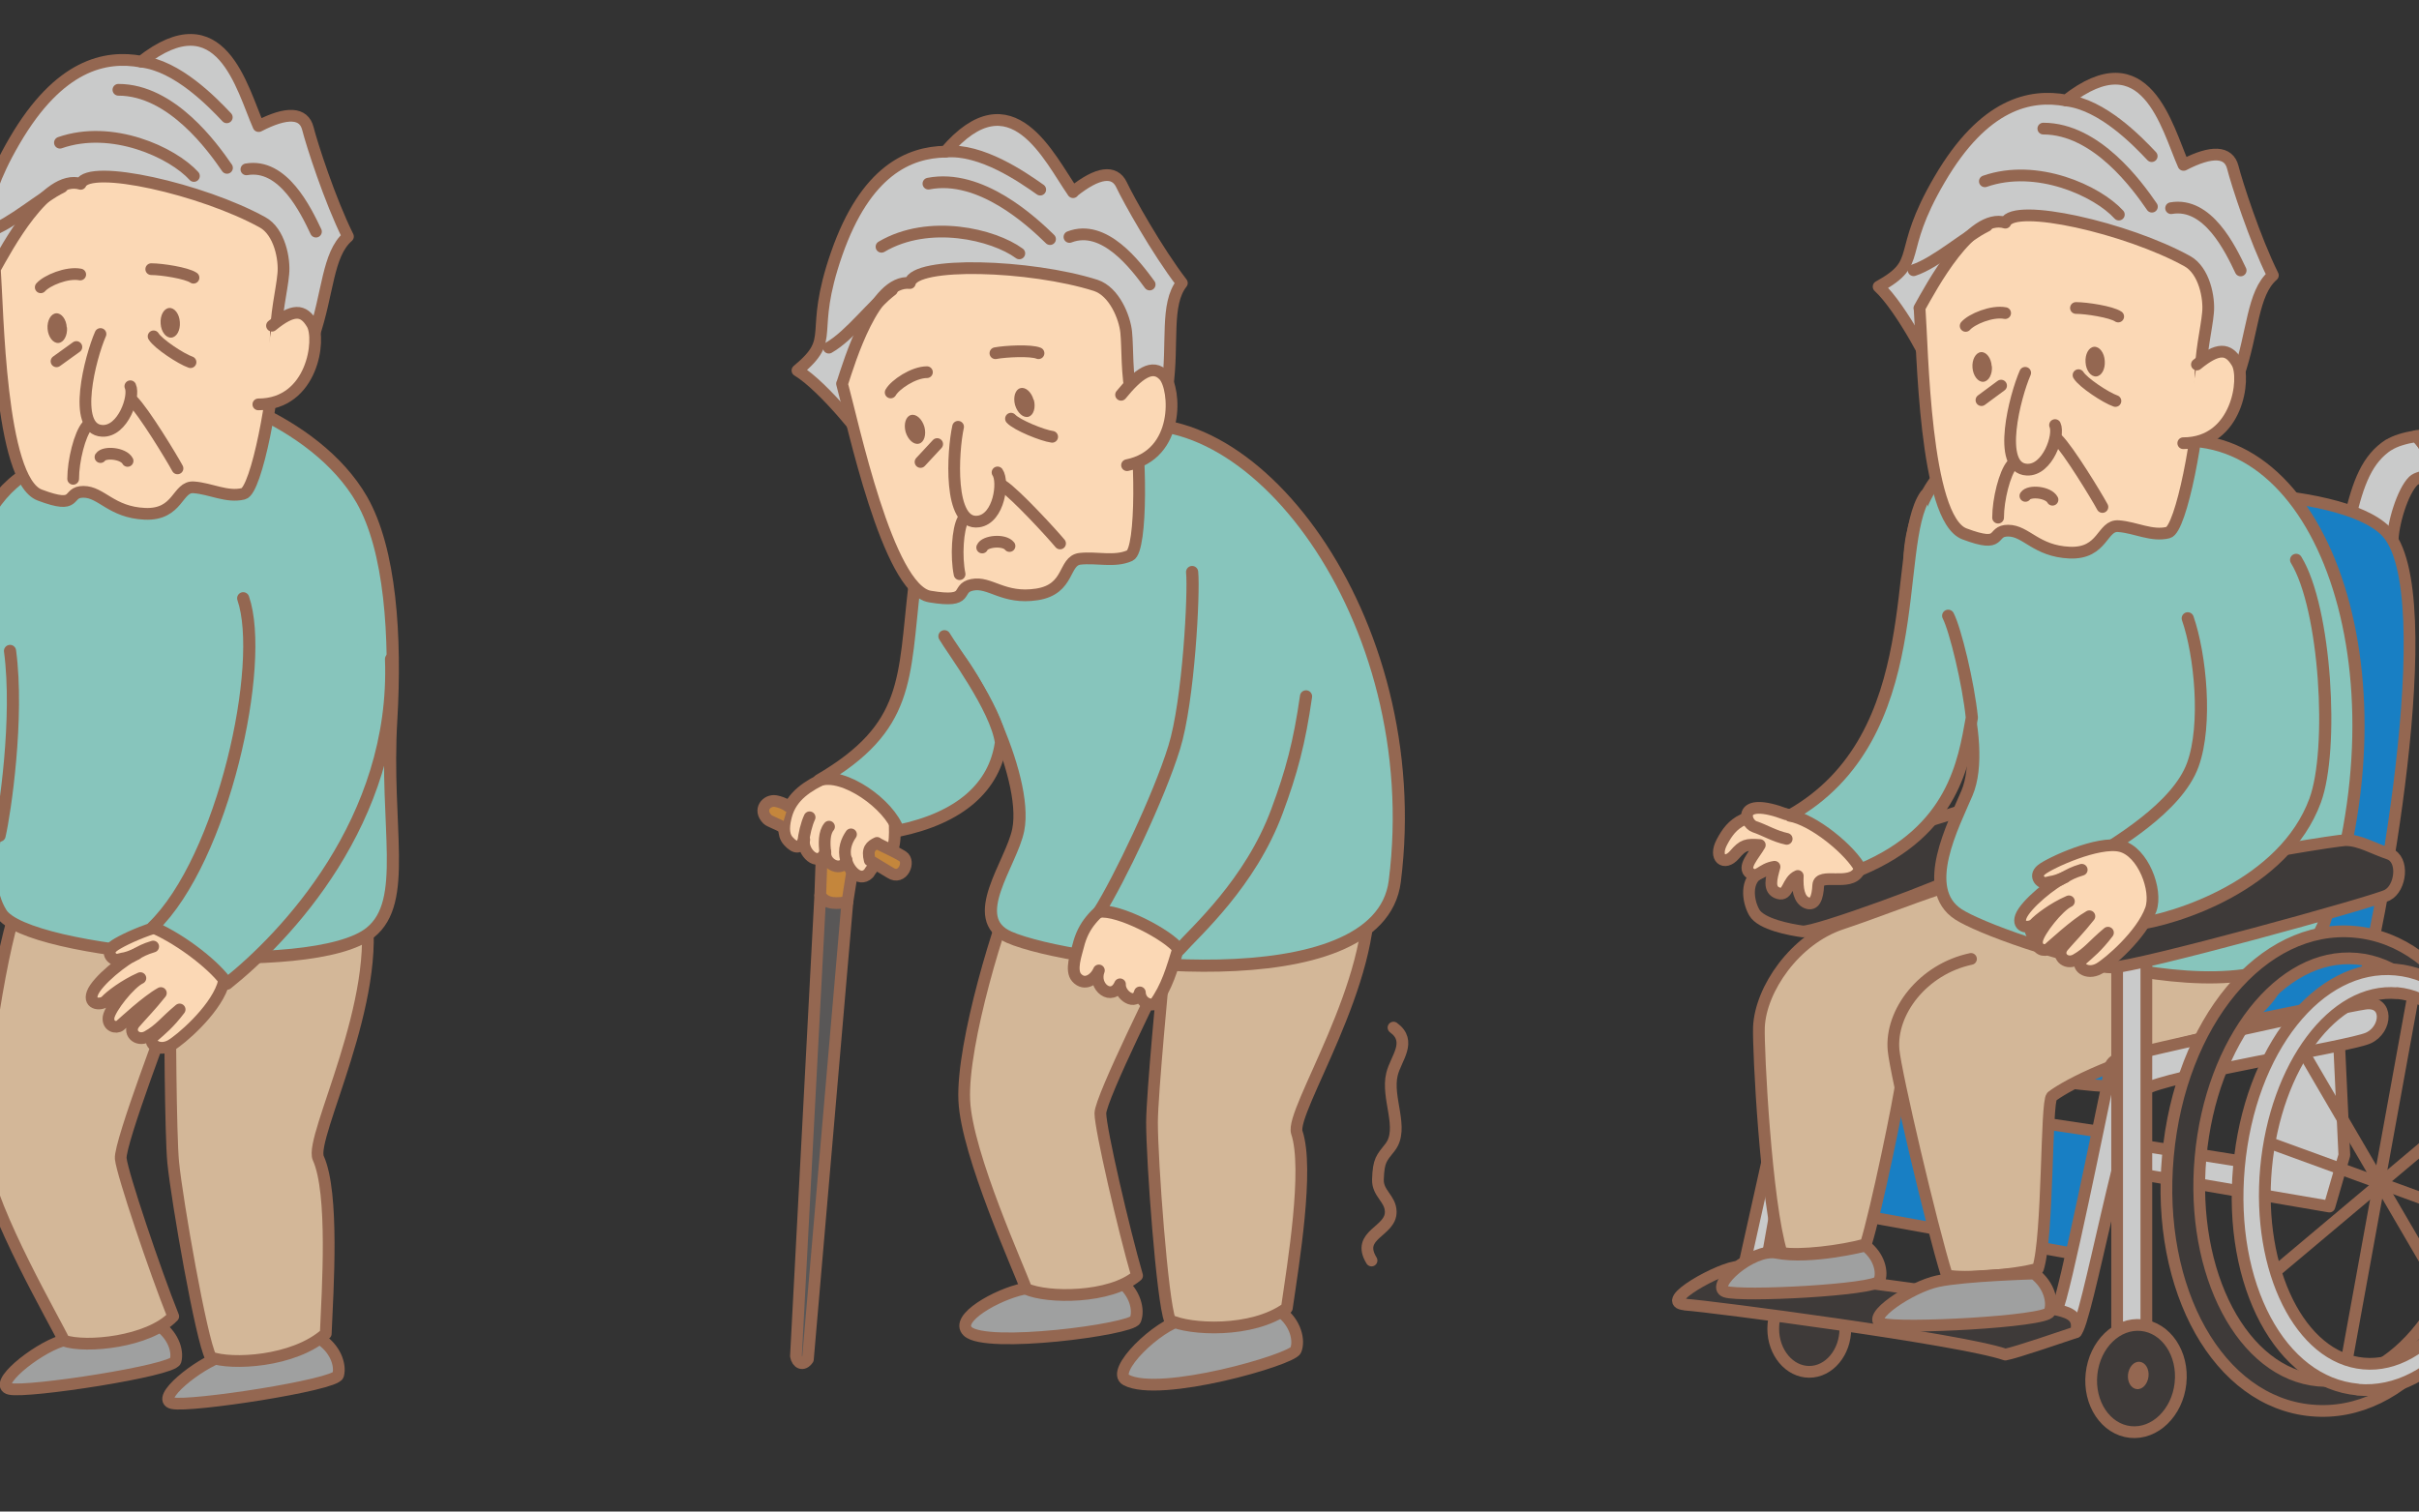 <?xml version="1.0" encoding="UTF-8"?>
<svg id="_レイヤー_1" data-name="レイヤー 1" xmlns="http://www.w3.org/2000/svg" xmlns:xlink="http://www.w3.org/1999/xlink" viewBox="0 0 113.39 70.87">
  <rect x="0" y="0" width="113.39" height="70.87" fill="#333333" stroke="none"/>
  <defs>
    <style>
      .cls-1, .cls-2, .cls-3 {
        fill: none;
      }

      .cls-4 {
        clip-path: url(#clippath);
      }

      .cls-5 {
        fill: #fbd8b5;
      }

      .cls-6 {
        fill: #fff;
      }

      .cls-7 {
        fill: #9fa0a0;
      }

      .cls-8 {
        fill: #946751;
      }

      .cls-9 {
        fill: #c9caca;
      }

      .cls-10 {
        fill: #c4863c;
      }

      .cls-11 {
        fill: #d3b798;
      }

      .cls-12 {
        fill: #187fc4;
      }

      .cls-13 {
        fill: #3e3a39;
      }

      .cls-14 {
        fill: #87c5bc;
      }

      .cls-15 {
        fill: #595757;
      }

      .cls-2 {
        stroke-width: .57px;
      }

      .cls-2, .cls-3 {
        stroke: #946751;
        stroke-linecap: round;
        stroke-linejoin: round;
      }

      .cls-3 {
        stroke-width: .55px;
      }
    </style>
    <clipPath id="clippath">
      <rect class="cls-1" width="113.39" height="70.87"/>
    </clipPath>
  </defs>
  <g class="cls-4">
    <path class="cls-7" d="M7.33,62.07c.77,.47,1.03,1.26,.9,1.73-.14,.47-6.93,1.51-7.77,1.32-.84-.19,1.18-1.84,2.41-2.24,1.23-.4,4.46-.81,4.46-.81"/>
    <path class="cls-3" d="M7.33,62.07c.77,.47,1.03,1.26,.9,1.73-.14,.47-6.93,1.51-7.77,1.32-.84-.19,1.18-1.84,2.41-2.24,1.23-.4,4.46-.81,4.46-.81Z"/>
    <path class="cls-7" d="M14.95,62.74c.77,.47,1.03,1.26,.9,1.73-.14,.47-6.93,1.51-7.77,1.32-.84-.19,1.18-1.84,2.41-2.24,1.23-.4,4.46-.81,4.46-.81"/>
    <path class="cls-3" d="M14.95,62.74c.77,.47,1.03,1.26,.9,1.73-.14,.47-6.93,1.51-7.77,1.32-.84-.19,1.18-1.84,2.41-2.24,1.23-.4,4.46-.81,4.46-.81Z"/>
    <path class="cls-11" d="M.7,42.81c-.64,1.8-1.86,8.91-1.47,11.54,.37,2.52,3.42,7.73,3.77,8.51,1.03,.35,3.96,.07,5.12-1.14-.84-2.09-2.39-6.69-2.46-7.4-.07-.72,2.31-6.95,2.31-6.95,0,0,.02,5.85,.15,7.14,.18,1.8,1.31,8.27,1.76,9.13,.94,.36,3.89,.23,5.39-1.11,.09-2.09,.39-6.59-.35-8.23-.43-.96,3.07-7.48,2.18-11.84l-16.39,.34Z"/>
    <path class="cls-3" d="M.7,42.81c-.64,1.8-1.86,8.91-1.47,11.54,.37,2.52,3.42,7.73,3.77,8.51,1.03,.35,3.96,.07,5.12-1.14-.84-2.09-2.39-6.69-2.46-7.4-.07-.72,2.31-6.95,2.31-6.95,0,0,.02,5.85,.15,7.14,.18,1.8,1.31,8.27,1.76,9.13,.94,.36,3.89,.23,5.39-1.11,.09-2.09,.39-6.59-.35-8.23-.43-.96,3.07-7.48,2.18-11.84l-16.39,.34Z"/>
    <path class="cls-14" d="M18.34,33.75c.23-3.93-.04-7.98-1.38-10.32-2.19-3.81-7.97-5.68-10.06-5.31-1.72,.31-5.5,3.51-6.83,6.22-.93,1.36,.39,10.11,.32,11.17-.18,2.76-1.49,5.45-.33,7.31,1.19,1.91,14.62,3.08,17.3,.9,1.81-1.46,.68-4.93,.98-9.98"/>
    <path class="cls-2" d="M18.34,33.75c.23-3.93-.04-7.98-1.38-10.32-2.19-3.81-7.97-5.68-10.06-5.31-1.72,.31-5.5,3.51-6.83,6.22-.93,1.36,.39,10.11,.32,11.17-.18,2.76-1.49,5.45-.33,7.31,1.19,1.91,14.62,3.08,17.3,.9,1.81-1.46,.68-4.93,.98-9.98Z"/>
    <path class="cls-5" d="M10.43,46.24c-.43,1.2-1.98,2.52-2.42,2.77-.6,.34-1.13-.13-.81-.42,.34-.3,.72-.6,1.22-1.26-.72,.6-.91,.93-1.52,1.27-.48,.26-.95-.21-.58-.64,.38-.44,.72-.77,1.22-1.4-.68,.38-1.73,1.37-1.91,1.52-.18,.15-.6,.04-.54-.39,.07-.43,1-1.6,1.49-1.83-.75,.33-1.42,.85-1.61,1.06-.19,.21-.84,.21-.64-.35,.2-.56,1.51-1.62,2.07-1.84-.64,.26-.52,.16-.86,.26-.22,.07-.63-.29-.24-.61,.39-.32,2.68-1.37,3.72-1.11,1.04,.26,1.73,2.06,1.41,2.97"/>
    <path class="cls-3" d="M10.43,46.24c-.43,1.2-1.98,2.52-2.42,2.77-.6,.34-1.13-.13-.81-.42,.34-.3,.72-.6,1.22-1.26-.72,.6-.91,.93-1.52,1.27-.48,.26-.95-.21-.58-.64,.38-.44,.72-.77,1.22-1.4-.68,.38-1.73,1.37-1.91,1.52-.18,.15-.6,.04-.54-.39,.07-.43,1-1.6,1.49-1.83-.75,.33-1.42,.85-1.61,1.06-.19,.21-.84,.21-.64-.35,.2-.56,1.51-1.62,2.07-1.84-.64,.26-.52,.16-.86,.26-.22,.07-.63-.29-.24-.61,.39-.32,2.68-1.37,3.72-1.11,1.04,.26,1.73,2.06,1.41,2.97Z"/>
    <path class="cls-5" d="M6.16,44.85c.49-.28,.63-.35,1.02-.47"/>
    <path class="cls-3" d="M6.16,44.85c.49-.28,.63-.35,1.02-.47"/>
    <path class="cls-14" d="M11.4,28.05c1.06,3.07-.93,12.22-4.24,15.42,1.45,.63,3.02,1.92,3.48,2.65,2.7-2.15,7.98-7.63,7.69-15.22"/>
    <path class="cls-2" d="M11.4,28.05c1.06,3.07-.93,12.22-4.24,15.42,1.45,.63,3.02,1.92,3.48,2.65,2.7-2.15,7.98-7.63,7.69-15.22"/>
    <path class="cls-14" d="M1.88,21.86c-3.88,1.67-3.88,7.49-5.28,12.16-.66,2.21-3.68,3.88-5.81,5.33,1.11,.13,2.96,1.58,3.45,2.5,1.54,.27,4.95-2.14,5.75-3.08"/>
    <path class="cls-2" d="M1.88,21.86c-3.88,1.67-3.88,7.49-5.28,12.16-.66,2.21-3.68,3.88-5.81,5.33,1.11,.13,2.96,1.58,3.45,2.5,1.54,.27,4.95-2.14,5.75-3.08"/>
    <path class="cls-2" d="M-.02,39.18c.25-1.07,.91-5.53,.49-8.66"/>
    <path class="cls-9" d="M12.12,5.91c-.78-1.76-1.75-5.97-5.5-3.02-1.68-.31-3.85,.14-5.93,3.7C-1.4,10.16-.02,10.44-2.17,11.62c1.08,.99,2.58,3.9,2.72,4.4,.15,.5,14.14-.24,14.14-.24,.7-2.02,.65-3.85,1.62-4.69-.85-1.71-1.69-4.32-1.88-5.07-.19-.74-.97-.8-2.3-.11"/>
    <path class="cls-3" d="M12.12,5.91c-.78-1.76-1.75-5.97-5.5-3.02-1.68-.31-3.85,.14-5.93,3.7C-1.4,10.16-.02,10.44-2.17,11.62c1.08,.99,2.58,3.9,2.72,4.4,.15,.5,14.14-.24,14.14-.24,.7-2.02,.65-3.85,1.62-4.69-.85-1.71-1.69-4.32-1.88-5.07-.19-.74-.97-.8-2.3-.11Z"/>
    <path class="cls-5" d="M-.24,12.62C-.1,14.5-.02,22.49,1.86,23.21c1.88,.71,1.2-.15,2.05-.15,.85,0,1.3,.96,2.88,1.03,1.59,.07,1.51-1.31,2.3-1.24,.8,.06,1.55,.49,2.32,.3,.61-.14,1.51-4.8,1.51-7.06,0-1.43,.29-2.45,.36-3.25,.07-.68-.17-1.98-.98-2.42-2.81-1.55-8.11-2.76-8.52-1.8-1.62-.49-3.49,3.05-4.03,4.01"/>
    <path class="cls-3" d="M-.24,12.62C-.1,14.5-.02,22.49,1.86,23.21c1.88,.71,1.2-.15,2.05-.15,.85,0,1.3,.96,2.88,1.03,1.59,.07,1.51-1.31,2.3-1.24,.8,.06,1.55,.49,2.32,.3,.61-.14,1.51-4.8,1.51-7.06,0-1.43,.29-2.45,.36-3.25,.07-.68-.17-1.98-.98-2.42-2.81-1.55-8.11-2.76-8.52-1.8-1.62-.49-3.49,3.05-4.03,4.01Z"/>
    <path class="cls-3" d="M10.63,5.5c-.68-.72-2.32-2.42-4.01-2.61"/>
    <path class="cls-3" d="M5.55,4.21c2.5,0,4.43,2.7,5.09,3.66"/>
    <path class="cls-3" d="M11.55,7.94c1.72-.3,2.78,1.91,3.26,2.92"/>
    <path class="cls-3" d="M9.09,8.25c-1.01-1.11-3.84-2.41-6.28-1.56"/>
    <path class="cls-8" d="M3.14,15.35c.03,.38-.15,.71-.4,.73-.25,.02-.48-.28-.51-.66-.03-.38,.15-.71,.4-.73,.25-.02,.48,.28,.5,.66"/>
    <path class="cls-8" d="M8.43,15.1c.03,.39-.15,.71-.4,.73-.25,.02-.48-.28-.5-.66-.03-.38,.15-.71,.4-.73,.25-.02,.48,.28,.5,.66"/>
    <path class="cls-3" d="M7.09,12.62c.49,0,1.66,.18,1.98,.4"/>
    <path class="cls-3" d="M3.76,12.87c-.62-.12-1.57,.28-1.85,.6"/>
    <path class="cls-3" d="M7.2,15.77c.21,.35,1.29,1.06,1.73,1.21"/>
    <line class="cls-3" x1="3.58" y1="16.27" x2="2.65" y2="16.94"/>
    <path class="cls-3" d="M4.71,15.66c-.47,1.07-1.36,4.47,.08,4.54,.98,.05,1.54-1.62,1.32-2.09"/>
    <path class="cls-3" d="M4.08,19.97c-.34,.39-.65,1.63-.65,2.48"/>
    <path class="cls-3" d="M6.21,18.78c.52,.51,1.83,2.66,2.11,3.18"/>
    <path class="cls-3" d="M2.91,8.77c-1.02,.5-2.35,1.72-3.43,2.08"/>
    <path class="cls-5" d="M12.75,15.27c.98-.8,1.47-.78,1.88-.08,.42,.7,.03,3.77-2.52,3.77"/>
    <path class="cls-3" d="M12.75,15.27c.98-.8,1.47-.78,1.88-.08,.42,.7,.03,3.77-2.52,3.77"/>
    <path class="cls-6" d="M4.71,21.43c.18-.27,1.08-.18,1.27,.18"/>
    <path class="cls-3" d="M4.71,21.43c.18-.27,1.08-.18,1.27,.18"/>
    <polygon class="cls-9" points="109.64 48.83 109.89 54.16 109.19 56.57 94.64 54.08 94.24 52.74 106.16 54.62 106.34 48.91 109.64 48.83"/>
    <polygon class="cls-3" points="109.64 48.83 109.89 54.16 109.19 56.57 94.64 54.08 94.24 52.74 106.16 54.62 106.34 48.91 109.64 48.83"/>
    <polygon class="cls-12" points="97.47 58.83 83.59 56.33 84.24 50.93 98.76 53.11 97.47 58.83"/>
    <polygon class="cls-3" points="97.47 58.83 83.59 56.33 84.24 50.93 98.76 53.11 97.47 58.83"/>
    <path class="cls-12" d="M99.16,50.93c-1.7,.08-10.97-1.45-12.02-2.18s13.15-1.61,14.11-.81c.97,.81-.32,2.9-2.1,2.98"/>
    <path class="cls-3" d="M99.16,50.93c-1.7,.08-10.97-1.45-12.02-2.18s13.15-1.61,14.11-.81c.97,.81-.32,2.9-2.1,2.98Z"/>
    <path class="cls-13" d="M92.6,37.79c-1.77,.64-9.49,2.82-10.13,3.14-.65,.32-.56,1.29-.24,1.85s1.69,.81,2.26,.89c.56,.08,6.94-2.26,7.42-2.66"/>
    <path class="cls-3" d="M92.6,37.79c-1.77,.64-9.49,2.82-10.13,3.14-.65,.32-.56,1.29-.24,1.85s1.69,.81,2.26,.89c.56,.08,6.94-2.26,7.42-2.66"/>
    <polygon class="cls-9" points="81.74 59.4 83.27 52.54 83.84 53.35 82.71 59.72 81.74 59.4"/>
    <polygon class="cls-3" points="81.74 59.4 83.27 52.54 83.84 53.35 82.71 59.72 81.74 59.4"/>
    <path class="cls-11" d="M100.21,41.49c0,2.1-.24,5.16-4.52,6.21-4.28,1.05-6.4,1.45-6.56,2.96-.08,.81-1.19,6.15-1.67,7.68-1.13,.32-3.15,.56-3.95,.4-.73-2.34-1.1-9.54-1.06-10.59,.08-1.77,1.68-4.11,3.87-4.84,1.45-.48,2.99-1.1,4.69-1.67"/>
    <path class="cls-3" d="M100.21,41.49c0,2.1-.24,5.16-4.52,6.21-4.28,1.05-6.4,1.45-6.56,2.96-.08,.81-1.19,6.15-1.67,7.68-1.13,.32-3.15,.56-3.95,.4-.73-2.34-1.1-9.54-1.06-10.59,.08-1.77,1.68-4.11,3.87-4.84,1.45-.48,2.99-1.1,4.69-1.67"/>
    <path class="cls-9" d="M111.98,20.85c-1.01,.65-1.45,1.77-1.85,3.55l2.02,1.05c0-.89,.48-2.42,.97-2.9,.15-.15,.52-.23,.97-.29-.09-.7-.33-1.34-.84-1.81-.53,.09-.98,.22-1.27,.41"/>
    <path class="cls-3" d="M111.98,20.85c-1.01,.65-1.45,1.77-1.85,3.55l2.02,1.05c0-.89,.48-2.42,.97-2.9,.15-.15,.52-.23,.97-.29-.09-.7-.33-1.34-.84-1.81-.53,.09-.98,.22-1.27,.41Z"/>
    <path class="cls-13" d="M117.39,20.61c-.41-.31-2.59-.43-4.14-.16,.51,.47,.74,1.11,.84,1.81,1.04-.12,2.55-.06,3.06-.12,.73-.08,.89-1.05,.24-1.53"/>
    <path class="cls-3" d="M117.39,20.61c-.41-.31-2.59-.43-4.14-.16,.51,.47,.74,1.11,.84,1.81,1.04-.12,2.55-.06,3.06-.12,.73-.08,.89-1.05,.24-1.53Z"/>
    <path class="cls-12" d="M96.5,23.68c4.19-.97,13.11-.97,15.32,1.21,2.8,2.77-.4,19.27-1.21,21.93l-10.4,2.1-3.71-25.24Z"/>
    <path class="cls-3" d="M96.5,23.68c4.19-.97,13.11-.97,15.32,1.21,2.8,2.77-.4,19.27-1.21,21.93l-10.4,2.1-3.71-25.24Z"/>
    <path class="cls-13" d="M86.5,62.3c0,1.11-.76,2.02-1.69,2.02s-1.69-.9-1.69-2.02,.76-2.02,1.69-2.02,1.69,.9,1.69,2.02"/>
    <path class="cls-3" d="M86.5,62.3c0,1.11-.76,2.02-1.69,2.02s-1.69-.9-1.69-2.02,.76-2.02,1.69-2.02,1.69,.9,1.69,2.02Z"/>
    <path class="cls-11" d="M107.47,42.54c0,2.1-.24,5.16-4.52,6.21-4.28,1.05-6.37,2.34-6.77,2.66-.28,.23-.16,6.53-.65,8.07-1.13,.32-3.47,.48-4.27,.32-.73-2.34-2.41-9.52-2.5-10.57-.16-1.77,1.37-3.79,3.63-4.27"/>
    <path class="cls-3" d="M107.47,42.54c0,2.1-.24,5.16-4.52,6.21-4.28,1.05-6.37,2.34-6.77,2.66-.28,.23-.16,6.53-.65,8.07-1.13,.32-3.47,.48-4.27,.32-.73-2.34-2.41-9.52-2.5-10.57-.16-1.77,1.37-3.79,3.63-4.27"/>
    <path class="cls-9" d="M97.3,62.46c.48-.24,2.34-10.73,3.23-11.37,.89-.64,9.6-2.02,10.48-2.42,.89-.4,.97-1.78-.16-1.61-1.13,.16-10.57,2.26-11.37,2.5s-.56,.72-.73,1.45c-.16,.73-2.02,9.92-2.34,10.4"/>
    <path class="cls-3" d="M97.3,62.46c.48-.24,2.34-10.73,3.23-11.37,.89-.64,9.6-2.02,10.48-2.42,.89-.4,.97-1.78-.16-1.61-1.13,.16-10.57,2.26-11.37,2.5s-.56,.72-.73,1.45c-.16,.73-2.02,9.92-2.34,10.4"/>
    <path class="cls-13" d="M79,61.17c1.13,.07,12.9,1.61,15,2.34,.48-.08,2.82-.89,3.31-1.05,.16-.65-.16-.89-.89-1.05-.73-.16-14.11-2.02-14.92-2.02s-3.87,1.69-2.5,1.77"/>
    <path class="cls-3" d="M79,61.17c1.13,.07,12.9,1.61,15,2.34,.48-.08,2.82-.89,3.31-1.05,.16-.65-.16-.89-.89-1.05-.73-.16-14.11-2.02-14.92-2.02s-3.87,1.69-2.5,1.77Z"/>
    <path class="cls-7" d="M87.43,58.4c.66,.5,.83,1.24,.66,1.66-.17,.42-6.47,.75-7.21,.5-.75-.25,1.24-2.05,2.4-1.82,1.6,.31,4.14-.33,4.14-.33"/>
    <path class="cls-3" d="M87.43,58.4c.66,.5,.83,1.24,.66,1.66-.17,.42-6.47,.75-7.21,.5-.75-.25,1.24-2.05,2.4-1.82,1.6,.31,4.14-.33,4.14-.33Z"/>
    <path class="cls-7" d="M95.35,59.71c.72,.54,.9,1.36,.72,1.81-.18,.45-7.05,.81-7.86,.54-.81-.27,1.36-1.72,2.62-1.99,1.27-.27,4.52-.36,4.52-.36"/>
    <path class="cls-3" d="M95.35,59.71c.72,.54,.9,1.36,.72,1.81-.18,.45-7.05,.81-7.86,.54-.81-.27,1.36-1.72,2.62-1.99,1.27-.27,4.52-.36,4.52-.36Z"/>
    <path class="cls-14" d="M101.55,20.72c7.19-1.04,11.51,10.66,7.42,22.47-1.9,5.5-15.34,.87-17.17-.32-1.83-1.19-.23-4.19,.4-5.68,1.02-2.39-.81-7.91-2.02-8.97-1.21-1.06-.65-4.19,.64-5.81,1.04-1.3,10.73-1.69,10.73-1.69"/>
    <path class="cls-2" d="M101.55,20.72c7.19-1.04,11.51,10.66,7.42,22.47-1.9,5.5-15.34,.87-17.17-.32-1.83-1.19-.23-4.19,.4-5.68,1.02-2.39-.81-7.91-2.02-8.97-1.21-1.06-.65-4.19,.64-5.81,1.04-1.3,10.73-1.69,10.73-1.69Z"/>
    <path class="cls-9" d="M102.35,7.73c-.78-1.76-1.75-5.97-5.5-3.02-1.68-.31-3.85,.14-5.93,3.7-2.09,3.56-.71,3.84-2.86,5.03,1.08,.99,2.58,3.9,2.72,4.4,.15,.5,14.14-.24,14.14-.24,.7-2.02,.65-3.85,1.62-4.69-.85-1.71-1.69-4.32-1.88-5.07-.19-.74-.97-.8-2.3-.11"/>
    <path class="cls-3" d="M102.35,7.73c-.78-1.76-1.75-5.97-5.5-3.02-1.68-.31-3.85,.14-5.93,3.7-2.09,3.56-.71,3.84-2.86,5.03,1.08,.99,2.58,3.9,2.72,4.4,.15,.5,14.14-.24,14.14-.24,.7-2.02,.65-3.85,1.62-4.69-.85-1.71-1.69-4.32-1.88-5.07-.19-.74-.97-.8-2.3-.11Z"/>
    <path class="cls-5" d="M89.98,14.44c.14,1.88,.22,9.87,2.1,10.59,1.88,.71,1.2-.15,2.05-.15,.85,0,1.3,.96,2.88,1.03,1.59,.07,1.51-1.31,2.3-1.24,.8,.06,1.55,.49,2.32,.3,.61-.14,1.51-4.8,1.51-7.06,0-1.43,.29-2.45,.36-3.25,.07-.68-.17-1.98-.98-2.42-2.81-1.55-8.11-2.76-8.52-1.8-1.62-.49-3.49,3.05-4.03,4.01"/>
    <path class="cls-3" d="M89.98,14.44c.14,1.88,.22,9.87,2.1,10.59,1.88,.71,1.2-.15,2.05-.15,.85,0,1.3,.96,2.88,1.03,1.59,.07,1.51-1.31,2.3-1.24,.8,.06,1.55,.49,2.32,.3,.61-.14,1.51-4.8,1.51-7.06,0-1.43,.29-2.45,.36-3.25,.07-.68-.17-1.98-.98-2.42-2.81-1.55-8.11-2.76-8.52-1.8-1.62-.49-3.49,3.05-4.03,4.01Z"/>
    <path class="cls-3" d="M100.86,7.32c-.68-.72-2.32-2.42-4.01-2.61"/>
    <path class="cls-3" d="M95.78,6.03c2.5,0,4.43,2.7,5.09,3.66"/>
    <path class="cls-3" d="M101.77,9.76c1.72-.3,2.78,1.91,3.26,2.92"/>
    <path class="cls-3" d="M99.32,10.06c-1.01-1.11-3.84-2.41-6.28-1.56"/>
    <path class="cls-8" d="M93.37,17.17c.03,.38-.15,.71-.4,.73-.25,.02-.48-.28-.51-.66-.03-.38,.15-.71,.4-.73,.25-.02,.48,.28,.5,.66"/>
    <path class="cls-8" d="M98.66,16.92c.03,.39-.15,.71-.4,.73-.25,.02-.48-.28-.5-.66-.03-.38,.15-.71,.4-.73,.25-.02,.48,.28,.5,.66"/>
    <path class="cls-3" d="M97.31,14.44c.49,0,1.66,.18,1.98,.4"/>
    <path class="cls-3" d="M93.99,14.68c-.62-.12-1.57,.28-1.85,.6"/>
    <path class="cls-3" d="M97.43,17.59c.21,.35,1.29,1.06,1.73,1.21"/>
    <line class="cls-3" x1="93.8" y1="18.08" x2="92.88" y2="18.76"/>
    <path class="cls-3" d="M94.93,17.48c-.47,1.07-1.36,4.47,.08,4.54,.98,.05,1.54-1.62,1.32-2.09"/>
    <path class="cls-3" d="M94.31,21.79c-.34,.39-.65,1.63-.65,2.48"/>
    <path class="cls-3" d="M96.44,20.59c.52,.51,1.83,2.66,2.11,3.18"/>
    <path class="cls-3" d="M93.13,10.59c-1.02,.5-2.35,1.72-3.43,2.08"/>
    <path class="cls-5" d="M102.98,17.09c.98-.8,1.47-.78,1.88-.08,.42,.7,.03,3.77-2.52,3.77"/>
    <path class="cls-3" d="M102.98,17.09c.98-.8,1.47-.78,1.88-.08,.42,.7,.03,3.77-2.52,3.77"/>
    <path class="cls-6" d="M94.94,23.25c.18-.27,1.08-.18,1.27,.18"/>
    <path class="cls-3" d="M94.94,23.25c.18-.27,1.08-.18,1.27,.18"/>
    <polygon class="cls-9" points="100.61 43.59 100.61 63.51 99.24 64.96 99.24 43.85 100.61 43.59"/>
    <polygon class="cls-3" points="100.61 43.59 100.61 63.51 99.24 64.96 99.24 43.85 100.61 43.59"/>
    <path class="cls-13" d="M95.53,44.07c.5,.35,2.34,1.29,3.47,1.29s12.26-3.06,12.9-3.39c.64-.32,.81-1.69,.08-1.94-.72-.24-1.37-.64-2.02-.64s-17.34,2.66-14.44,4.68"/>
    <path class="cls-3" d="M95.53,44.07c.5,.35,2.34,1.29,3.47,1.29s12.26-3.06,12.9-3.39c.64-.32,.81-1.69,.08-1.94-.72-.24-1.37-.64-2.02-.64s-17.34,2.66-14.44,4.68Z"/>
    <path class="cls-14" d="M102.55,28.99c.59,1.7,.92,4.98,.24,6.86-.73,2.02-3.63,3.71-5.08,4.6,1.45,.63,1.89,2.18,2.34,2.9,1.94-.24,7.01-1.85,8.47-5.81,.89-2.4,.5-9.03-.89-11.29"/>
    <path class="cls-2" d="M102.55,28.99c.59,1.7,.92,4.98,.24,6.86-.73,2.02-3.63,3.71-5.08,4.6,1.45,.63,1.89,2.18,2.34,2.9,1.94-.24,7.01-1.85,8.47-5.81,.89-2.4,.5-9.03-.89-11.29"/>
    <path class="cls-5" d="M100.82,42.64c-.43,1.2-1.98,2.52-2.42,2.77-.6,.34-1.13-.13-.81-.42,.34-.3,.72-.6,1.22-1.26-.72,.6-.91,.93-1.51,1.27-.48,.26-.95-.21-.58-.64,.38-.44,.72-.77,1.22-1.4-.67,.38-1.73,1.37-1.91,1.52-.18,.15-.61,.04-.54-.39,.07-.43,1-1.6,1.49-1.83-.76,.33-1.42,.85-1.61,1.06-.2,.21-.84,.21-.64-.35,.21-.56,1.51-1.62,2.07-1.84-.64,.26-.52,.16-.87,.26-.22,.07-.63-.29-.24-.61,.39-.32,2.68-1.37,3.72-1.11,1.04,.26,1.73,2.06,1.41,2.97"/>
    <path class="cls-3" d="M100.82,42.64c-.43,1.2-1.98,2.52-2.42,2.77-.6,.34-1.13-.13-.81-.42,.34-.3,.72-.6,1.22-1.26-.72,.6-.91,.93-1.51,1.27-.48,.26-.95-.21-.58-.64,.38-.44,.72-.77,1.22-1.4-.67,.38-1.73,1.37-1.91,1.52-.18,.15-.61,.04-.54-.39,.07-.43,1-1.6,1.49-1.83-.76,.33-1.42,.85-1.61,1.06-.2,.21-.84,.21-.64-.35,.21-.56,1.51-1.62,2.07-1.84-.64,.26-.52,.16-.87,.26-.22,.07-.63-.29-.24-.61,.39-.32,2.68-1.37,3.72-1.11,1.04,.26,1.73,2.06,1.41,2.97Z"/>
    <path class="cls-5" d="M96.56,41.25c.49-.28,.63-.35,1.02-.47"/>
    <path class="cls-3" d="M96.56,41.25c.49-.28,.63-.35,1.02-.47"/>
    <path class="cls-13" d="M102.21,64.86c-.15,1.38-1.2,2.4-2.35,2.28-1.15-.12-1.97-1.34-1.82-2.73,.15-1.38,1.2-2.4,2.35-2.28s1.97,1.34,1.82,2.72"/>
    <path class="cls-3" d="M102.21,64.86c-.15,1.38-1.2,2.4-2.35,2.28-1.15-.12-1.97-1.34-1.82-2.73,.15-1.38,1.2-2.4,2.35-2.28s1.97,1.34,1.82,2.72Z"/>
    <path class="cls-8" d="M100.71,64.54c-.04,.35-.28,.62-.55,.59-.27-.03-.45-.34-.41-.69,.04-.35,.28-.62,.55-.59,.27,.03,.45,.34,.41,.69"/>
    <path class="cls-5" d="M84.17,38.22c-2.4-.24-2.98,.37-3.45,1.25-.41,.76,.11,1.15,.58,.61,.41-.48,.57-.5,1.19-.46-.27,.48-.85,1.05-.44,1.33,.36,.25,.51-.22,1.13-.31-.15,.55-.31,1.09,.18,1.24,.48,.15,.4-.59,.91-.81-.03,.61,.06,1.11,.42,1.26,.36,.14,.51-.22,.54-.83,.04-.61,1.48,.08,1.89-.64,.41-.72-1.58-2.5-2.94-2.63"/>
    <path class="cls-3" d="M84.17,38.22c-2.4-.24-2.98,.37-3.45,1.25-.41,.76,.11,1.15,.58,.61,.41-.48,.57-.5,1.19-.46-.27,.48-.85,1.05-.44,1.33,.36,.25,.51-.22,1.13-.31-.15,.55-.31,1.09,.18,1.24,.48,.15,.4-.59,.91-.81-.03,.61,.06,1.11,.42,1.26,.36,.14,.51-.22,.54-.83,.04-.61,1.48,.08,1.89-.64,.41-.72-1.58-2.5-2.94-2.63Z"/>
    <path class="cls-14" d="M90.26,23.22c-1.61,2.34,.26,11.31-6.36,15.02,1.1,.18,2.87,1.64,3.32,2.53,4.34-1.82,4.84-5.04,5.21-7.12-.16-1.61-.78-4.15-1.11-4.78"/>
    <path class="cls-2" d="M90.26,23.22c-1.61,2.34,.26,11.31-6.36,15.02,1.1,.18,2.87,1.64,3.32,2.53,4.34-1.82,4.84-5.04,5.21-7.12-.16-1.61-.78-4.15-1.11-4.78"/>
    <path class="cls-5" d="M83.73,38.18c-2.33-.88-1.96,.42-1.49,.58,.48,.16,.94,.45,1.51,.57"/>
    <path class="cls-3" d="M83.73,38.18c-2.33-.88-1.96,.42-1.49,.58,.48,.16,.94,.45,1.51,.57"/>
    <path class="cls-13" d="M108.35,66.13c-4.35-.39-7.3-5.63-6.73-11.92,.57-6.29,4.42-10.92,8.76-10.52,4.35,.39,7.3,5.63,6.74,11.92-.57,6.29-4.42,10.92-8.76,10.52m2.11-21.18c-3.55-.32-6.82,3.85-7.31,9.31-.49,5.46,1.98,10.15,5.53,10.47,3.55,.32,6.82-3.85,7.32-9.31,.49-5.47-1.98-10.15-5.53-10.47"/>
    <path class="cls-3" d="M108.35,66.13c-4.35-.39-7.3-5.63-6.73-11.92,.57-6.29,4.42-10.92,8.76-10.52,4.35,.39,7.3,5.63,6.74,11.92-.57,6.29-4.42,10.92-8.76,10.52Zm2.11-21.18c-3.55-.32-6.82,3.85-7.31,9.31-.49,5.46,1.98,10.15,5.53,10.47,3.55,.32,6.82-3.85,7.32-9.31,.49-5.47-1.98-10.15-5.53-10.47Z"/>
    <path class="cls-9" d="M110.52,65.15c-3.62-.33-6.07-4.91-5.57-10.43,.5-5.52,3.73-9.59,7.35-9.26,3.62,.33,6.07,4.91,5.57,10.43-.5,5.52-3.73,9.59-7.35,9.27m1.84-18.58c-2.96-.27-5.7,3.4-6.14,8.2-.43,4.79,1.61,8.9,4.57,9.16,2.96,.27,5.7-3.4,6.14-8.2,.43-4.8-1.61-8.9-4.57-9.17"/>
    <path class="cls-3" d="M110.52,65.15c-3.62-.33-6.07-4.91-5.57-10.43,.5-5.52,3.73-9.59,7.35-9.26,3.62,.33,6.07,4.91,5.57,10.43-.5,5.52-3.73,9.59-7.35,9.27Zm1.84-18.58c-2.96-.27-5.7,3.4-6.14,8.2-.43,4.79,1.61,8.9,4.57,9.16,2.96,.27,5.7-3.4,6.14-8.2,.43-4.8-1.61-8.9-4.57-9.17Z"/>
    <line class="cls-3" x1="106.74" y1="59.55" x2="116.46" y2="51.38"/>
    <line class="cls-3" x1="110.03" y1="63.64" x2="113.1" y2="46.78"/>
    <line class="cls-3" x1="114.92" y1="61.23" x2="108.06" y2="49.48"/>
    <line class="cls-3" x1="116.6" y1="57.31" x2="106.48" y2="53.62"/>
    <path class="cls-15" d="M38.45,41.98l-1.14,21.6c.06,.34,.34,.47,.56,.15l1.85-21.43-1.27-.32Z"/>
    <path class="cls-3" d="M38.45,41.98l-1.14,21.6c.06,.34,.34,.47,.56,.15l1.85-21.43-1.27-.32Z"/>
    <path class="cls-10" d="M38.53,39.67l-.08,2.31c.29,.46,.83,.37,1.27,.32l.39-2.47-1.58-.16Z"/>
    <path class="cls-3" d="M38.53,39.67l-.08,2.31c.29,.46,.83,.37,1.27,.32l.39-2.47-1.58-.16Z"/>
    <path class="cls-5" d="M38.71,36.45c-.81,.38-1.61,.85-1.86,1.8-.09,.35-.19,.86,.1,1.18,.35,.39,.57,.34,.75-.06-.13,.53,.64,1.36,.99,.59-.06,.57,.81,.97,.99,.35,.01,.32,.56,1.12,1.04,.64,.45-.75,.91-.56,1.12-1.14,.22-.59,0-1.58,.16-2.08"/>
    <path class="cls-3" d="M38.71,36.45c-.81,.38-1.61,.85-1.86,1.8-.09,.35-.19,.86,.1,1.18,.35,.39,.57,.34,.75-.06-.13,.53,.64,1.36,.99,.59-.06,.57,.81,.97,.99,.35,.01,.32,.56,1.12,1.04,.64,.45-.75,.91-.56,1.12-1.14,.22-.59,0-1.58,.16-2.08"/>
    <path class="cls-10" d="M41.11,39.52c-.29,.14-.48,.29-.34,.82l.96,.58c.58,.38,.96-.53,.58-.77-.38-.24-.96-.48-1.2-.62"/>
    <path class="cls-3" d="M41.11,39.52c-.29,.14-.48,.29-.34,.82l.96,.58c.58,.38,.96-.53,.58-.77-.38-.24-.96-.48-1.2-.62Z"/>
    <path class="cls-10" d="M36.94,37.8c-.16-.13-.42-.21-.58-.24-.42-.07-.84,.41-.38,.86,.09,.09,.52,.24,.67,.34"/>
    <path class="cls-3" d="M36.94,37.8c-.16-.13-.42-.21-.58-.24-.42-.07-.84,.41-.38,.86,.09,.09,.52,.24,.67,.34"/>
    <path class="cls-3" d="M39.89,39.12c-.19,.27-.38,.7-.23,1.19"/>
    <path class="cls-3" d="M38.86,38.76c-.24,.29-.22,.78-.18,1.2"/>
    <path class="cls-3" d="M37.95,38.32c-.14,.29-.27,.82-.29,1.15"/>
    <path class="cls-7" d="M52.5,60.07c.72,.54,.9,1.36,.72,1.81-.18,.45-7.02,1.36-7.86,.54-.62-.6,1.35-1.72,2.62-1.99,1.26-.27,4.52-.36,4.52-.36"/>
    <path class="cls-3" d="M52.5,60.07c.72,.54,.9,1.36,.72,1.81-.18,.45-7.02,1.36-7.86,.54-.62-.6,1.35-1.72,2.62-1.99,1.26-.27,4.52-.36,4.52-.36Z"/>
    <path class="cls-7" d="M60.02,61.49c.72,.54,.9,1.36,.72,1.81-.18,.45-6.38,2.24-7.95,1.4-.76-.4,1.45-2.58,2.71-2.85,1.26-.27,4.52-.36,4.52-.36"/>
    <path class="cls-3" d="M60.02,61.49c.72,.54,.9,1.36,.72,1.81-.18,.45-6.38,2.24-7.95,1.4-.76-.4,1.45-2.58,2.71-2.85,1.26-.27,4.52-.36,4.52-.36Z"/>
    <path class="cls-11" d="M47.71,41.26c-.81,1.73-2.63,7.66-2.51,10.33,.11,2.54,2.63,8.03,2.9,8.84,.99,.45,3.94,.46,5.2-.62-.63-2.17-1.72-6.89-1.72-7.61s2.98-6.69,2.98-6.69c0,0-.56,5.82-.56,7.12,0,1.81,.48,8.36,.84,9.27,.9,.45,3.85,.62,5.48-.57,.3-2.07,1.04-6.52,.47-8.23-.33-1,3.79-7.14,3.34-11.56l-16.44-.27Z"/>
    <path class="cls-3" d="M47.71,41.26c-.81,1.73-2.63,7.66-2.51,10.33,.11,2.54,2.63,8.03,2.9,8.84,.99,.45,3.94,.46,5.2-.62-.63-2.17-1.72-6.89-1.72-7.61s2.98-6.69,2.98-6.69c0,0-.56,5.82-.56,7.12,0,1.81,.48,8.36,.84,9.27,.9,.45,3.85,.62,5.48-.57,.3-2.07,1.04-6.52,.47-8.23-.33-1,3.79-7.14,3.34-11.56l-16.44-.27Z"/>
    <path class="cls-14" d="M51.89,20.18c6.52-2.15,15.06,8.74,13.49,21.14-.73,5.77-15.18,3.89-18.08,2.62-2-.88,.11-3.44,.43-5.03,.51-2.55-2.33-8.21-3.73-9-1.4-.79-1.6-5.75-1.38-6.52,.47-1.59,9.26-3.22,9.26-3.22"/>
    <path class="cls-2" d="M51.89,20.18c6.52-2.15,15.06,8.74,13.49,21.14-.73,5.77-15.18,3.89-18.08,2.62-2-.88,.11-3.44,.43-5.03,.51-2.55-2.33-8.21-3.73-9-1.4-.79-1.6-5.75-1.38-6.52,.47-1.59,9.26-3.22,9.26-3.22Z"/>
    <path class="cls-5" d="M52.15,42.2c-.82,.65-1.36,1.14-1.61,2.15-.09,.37-.38,1.15-.07,1.49,.37,.41,.86,.08,1.04-.34-.3,.78,.63,1.47,.99,.65-.03,.51,.75,1.05,.93,.38,.01,.34,.29,.62,.68,.56,.59-.81,.82-1.64,1.14-2.68"/>
    <path class="cls-3" d="M52.15,42.2c-.82,.65-1.36,1.14-1.61,2.15-.09,.37-.38,1.15-.07,1.49,.37,.41,.86,.08,1.04-.34-.3,.78,.63,1.47,.99,.65-.03,.51,.75,1.05,.93,.38,.01,.34,.29,.62,.68,.56,.59-.81,.82-1.64,1.14-2.68"/>
    <path class="cls-14" d="M55.88,26.82c.1,.93-.16,6.05-.84,8.23-.72,2.33-2.59,6.22-3.52,7.7,.87-.15,3.27,1.08,3.76,1.78,.77-.87,3.33-3.12,4.58-6.5,.68-1.83,1.05-3.21,1.36-5.38"/>
    <path class="cls-2" d="M55.88,26.82c.1,.93-.16,6.05-.84,8.23-.72,2.33-2.59,6.22-3.52,7.7,.87-.15,3.27,1.08,3.76,1.78,.77-.87,3.33-3.12,4.58-6.5,.68-1.83,1.05-3.21,1.36-5.38"/>
    <path class="cls-14" d="M42.87,27.42c-.52,4.42-.2,6.67-4.47,9.16,1.13-.4,3.3,1.13,3.71,2.37,2.89-.6,4.52-2.05,4.81-4.14-.22-1.61-2.29-4.36-2.65-4.98"/>
    <path class="cls-2" d="M42.87,27.42c-.52,4.42-.2,6.67-4.47,9.16,1.13-.4,3.3,1.13,3.71,2.37,2.89-.6,4.52-2.05,4.81-4.14-.22-1.61-2.29-4.36-2.65-4.98"/>
    <path class="cls-9" d="M50.3,9.01c-1.11-1.58-2.88-5.52-5.98-1.9-1.71,.03-3.74,.89-5.1,4.78-1.36,3.9,.05,3.91-1.84,5.48,1.26,.76,3.28,3.33,3.52,3.79,.24,.46,13.82-2.98,13.82-2.98,.29-2.12-.11-3.9,.68-4.91-1.16-1.51-2.5-3.91-2.83-4.61-.33-.69-1.11-.6-2.28,.34"/>
    <path class="cls-3" d="M50.3,9.01c-1.11-1.58-2.88-5.52-5.98-1.9-1.71,.03-3.74,.89-5.1,4.78-1.36,3.9,.05,3.91-1.84,5.48,1.26,.76,3.28,3.33,3.52,3.79,.24,.46,13.82-2.98,13.82-2.98,.29-2.12-.11-3.9,.68-4.91-1.16-1.51-2.5-3.91-2.83-4.61-.33-.69-1.11-.6-2.28,.34Z"/>
    <path class="cls-5" d="M39.47,17.99c.5,1.81,2.14,9.64,4.12,9.98,1.98,.33,1.15-.38,1.98-.55,.84-.17,1.46,.69,3.03,.45,1.57-.24,1.23-1.57,2.02-1.67,.79-.09,1.62,.17,2.34-.15,.58-.26,.55-5,.11-7.22-.28-1.4-.2-2.46-.28-3.26-.07-.68-.55-1.9-1.43-2.19-3.06-.97-8.49-1.14-8.71-.11-1.68-.17-2.83,3.67-3.17,4.71"/>
    <path class="cls-3" d="M39.47,17.99c.5,1.81,2.14,9.64,4.12,9.98,1.98,.33,1.15-.38,1.98-.55,.84-.17,1.46,.69,3.03,.45,1.57-.24,1.23-1.57,2.02-1.67,.79-.09,1.62,.17,2.34-.15,.58-.26,.55-5,.11-7.22-.28-1.4-.2-2.46-.28-3.26-.07-.68-.55-1.9-1.43-2.19-3.06-.97-8.49-1.14-8.71-.11-1.68-.17-2.83,3.67-3.17,4.71Z"/>
    <path class="cls-3" d="M48.76,8.89c-.81-.57-2.75-1.93-4.44-1.78"/>
    <path class="cls-3" d="M43.52,8.61c2.45-.48,4.87,1.79,5.7,2.6"/>
    <path class="cls-3" d="M50.13,11.11c1.63-.63,3.1,1.33,3.76,2.23"/>
    <path class="cls-3" d="M47.78,11.88c-1.21-.89-4.24-1.62-6.46-.31"/>
    <path class="cls-8" d="M43.33,20.01c.1,.37-.01,.73-.25,.79-.24,.07-.52-.18-.63-.55-.1-.37,.01-.73,.25-.79,.24-.07,.52,.18,.63,.55"/>
    <path class="cls-8" d="M48.46,18.74c.1,.37-.01,.73-.25,.8-.24,.07-.52-.18-.63-.55-.1-.37,.01-.73,.25-.79,.24-.07,.52,.18,.62,.55"/>
    <path class="cls-3" d="M46.66,16.56c.48-.09,1.66-.15,2.02,0"/>
    <path class="cls-3" d="M43.45,17.45c-.63,0-1.49,.58-1.7,.95"/>
    <path class="cls-3" d="M47.39,19.63c.27,.3,1.48,.79,1.93,.85"/>
    <line class="cls-3" x1="43.93" y1="20.82" x2="43.15" y2="21.66"/>
    <path class="cls-3" d="M44.91,20.01c-.25,1.14-.47,4.65,.96,4.44,.97-.14,1.19-1.88,.89-2.3"/>
    <path class="cls-3" d="M45.14,24.36c-.25,.45-.33,1.73-.16,2.56"/>
    <path class="cls-3" d="M47,22.77c.61,.4,2.31,2.25,2.69,2.71"/>
    <path class="cls-3" d="M41.81,13.6c-.9,.68-1.97,2.14-2.96,2.7"/>
    <path class="cls-5" d="M52.55,18.51c.8-.98,1.48-1.49,2.02-.89,.54,.61,.76,3.69-1.74,4.19"/>
    <path class="cls-3" d="M52.55,18.51c.8-.98,1.48-1.49,2.02-.89,.54,.61,.76,3.69-1.74,4.19"/>
    <path class="cls-6" d="M46.04,25.67c.12-.3,1.03-.39,1.28-.07"/>
    <path class="cls-3" d="M46.04,25.67c.12-.3,1.03-.39,1.28-.07"/>
    <path class="cls-3" d="M65.32,48.18c.89,.65,.11,1.44-.07,2.18-.28,1.13,.59,2.55-.09,3.43-.4,.51-.54,.6-.57,1.51-.02,.66,.59,.89,.6,1.51,.02,.95-1.65,1.06-.9,2.29"/>
  </g>
</svg>